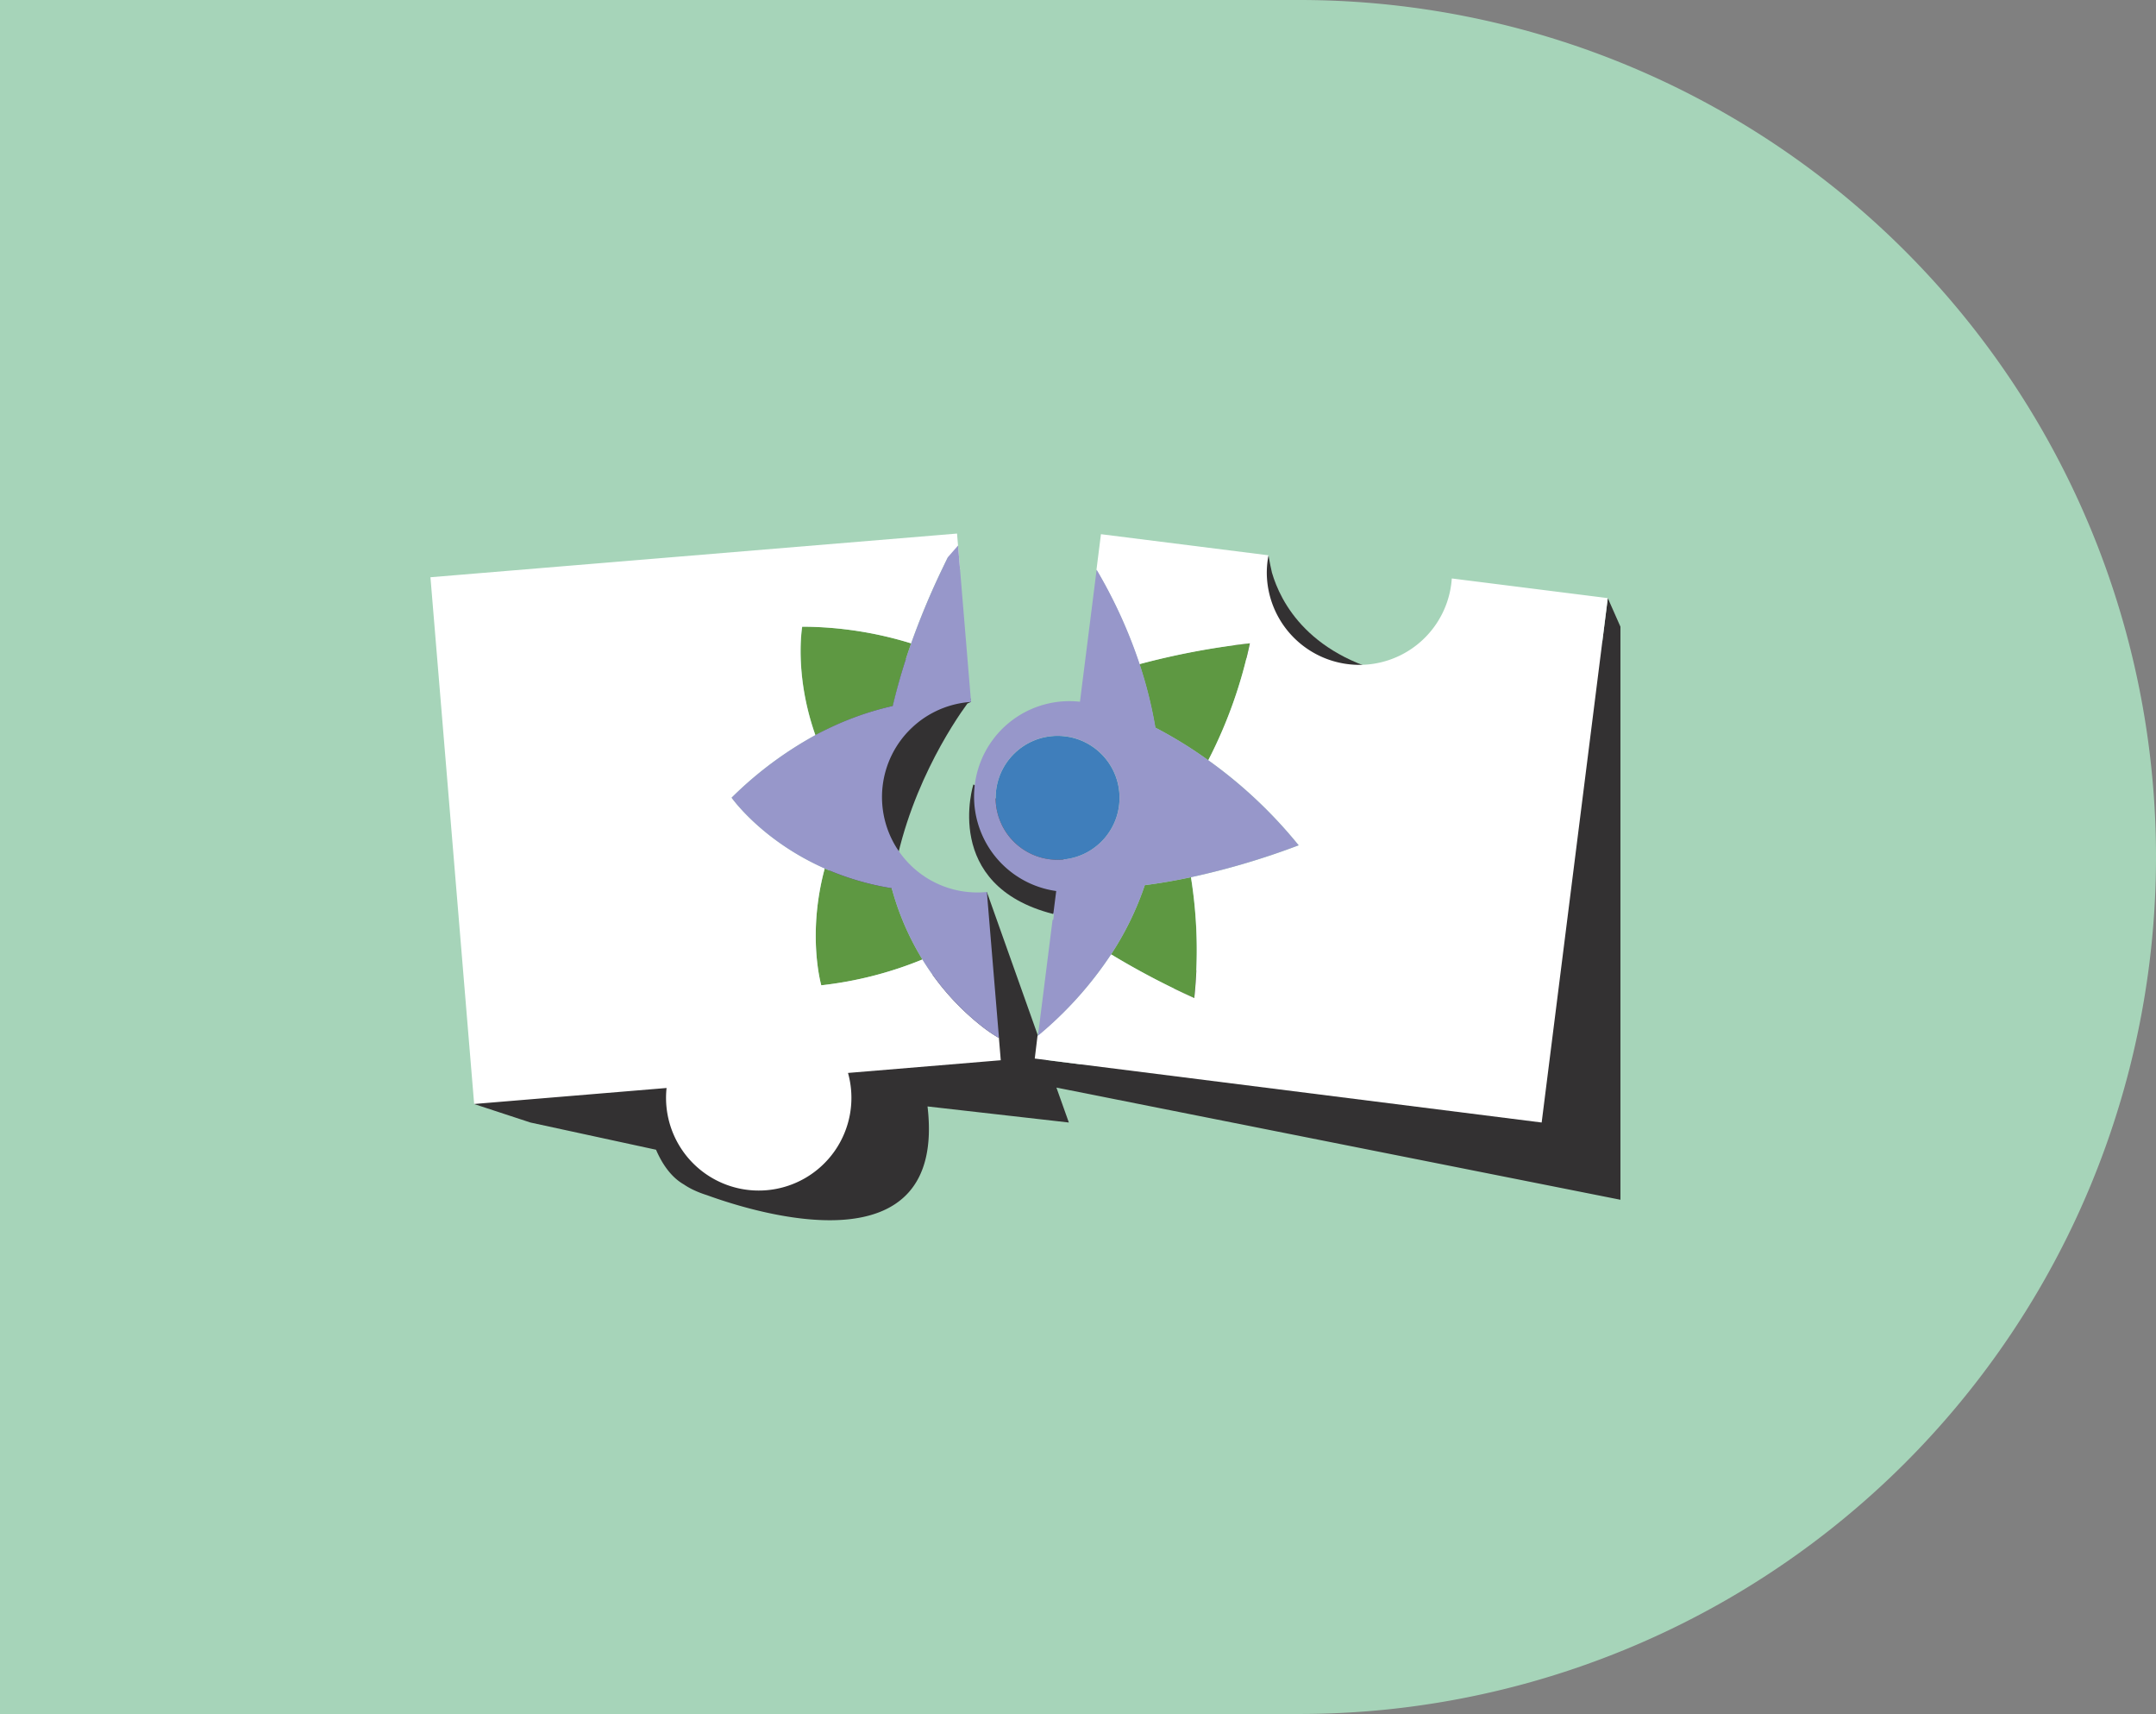 <?xml version="1.0" encoding="utf-8"?>
<svg xmlns="http://www.w3.org/2000/svg" viewBox="0 0 816.93 649.29"><rect x="0" y="0" width="816.93" height="649.29" fill="#808080" stroke="none"/><defs><style>.cls-1{fill:#a6d4b9;}.cls-2{fill:#333132;}.cls-3{fill:#5e9842;}.cls-4{fill:#3f7ebb;}.cls-5{fill:#fff;}.cls-6{fill:#9797ca;}</style></defs><g id="Layer_2" data-name="Layer 2"><g id="Layer_1-2" data-name="Layer 1"><path class="cls-1" d="M324.64,0H816.93a0,0,0,0,1,0,0V649.29a0,0,0,0,1,0,0H324.64A324.64,324.64,0,0,1,0,324.64v0A324.64,324.64,0,0,1,324.64,0Z" transform="translate(816.93 649.29) rotate(-180)"/><path class="cls-2" d="M480.63,258s4.75-.81,10-2h0s90.76,9.49,41.52.35c-36.24-6.73-47-28.44-50.2-39.44-.89-3.88-1.3-6.52-1.3-6.52l-22.82,23.79h0Z"/><path class="cls-2" d="M399,346.22l11.29-13.89-31-28.6-10.47-6.58S356.71,335.41,399,346.22Z"/><path class="cls-2" d="M337.89,336.45c4.8-35.35,23.54-62.94,28.66-69.93.89-.43,1.41-.64,1.41-.64l-.37-.75.28-.35-.64-.4-7.29-14.87-8.73,5-17.43-10.79L315.2,274.94l-6.26,3.56s.55,1.74,1.5,4.44l-10.51,17.67S332.32,377.5,337.89,336.45Z"/><path class="cls-2" d="M609.21,226.58l-2.06,16.34L409.5,403.2l-12.93-1.63L373.94,337.9l-39.58,60.15-22.05-1.78-41.13-19.71-3.31-15-14.43,6.54-9.61-4.61,1.81,8.14-37,16.75-4.89,5-8.43-.25,1.34,7.58-17,17.52,21.33,7,47.59,10.31c2.18,5.07,5.51,10.27,10.54,13.15h0a26.53,26.53,0,0,0,4.11,2.29h0a38,38,0,0,0,4.58,1.75c19.07,6.94,91,29.16,83.64-33.59L405,425.23,400.29,412,614,454.49V237.4h0Z"/><path class="cls-3" d="M345.26,243.72A141,141,0,0,0,304,237.4s-3.19,18,5,41.1a114.29,114.29,0,0,1,29.34-11.07A221.63,221.63,0,0,1,345.26,243.72Z"/><path class="cls-3" d="M312.5,329c-6.81,25.28-1.31,44.27-1.31,44.27a142.16,142.16,0,0,0,38.34-9.79,103.08,103.08,0,0,1-11.64-27A103.53,103.53,0,0,1,312.5,329Z"/><path class="cls-3" d="M421,361.52a293.54,293.54,0,0,0,31.49,16.57,174.28,174.28,0,0,0-1.25-45.76q-9.09,1.92-17.46,3A114.12,114.12,0,0,1,421,361.52Z"/><path class="cls-3" d="M457.82,288a175.06,175.06,0,0,0,15.75-44.33,285.58,285.58,0,0,0-41.83,7.9,162.76,162.76,0,0,1,6,24.07A161.62,161.62,0,0,1,457.82,288Z"/><circle class="cls-4" cx="400.73" cy="302.24" r="23.47"/><path class="cls-5" d="M550.1,219.13A35.09,35.09,0,0,1,480,217a34.61,34.61,0,0,1,.65-6.64l-63.49-8-1.7,13.5a184.43,184.43,0,0,1,16.3,35.74,285.58,285.58,0,0,1,41.83-7.9A175.06,175.06,0,0,1,457.82,288a174.48,174.48,0,0,1,34.27,32.22,285,285,0,0,1-40.81,12.09,174.28,174.28,0,0,1,1.25,45.76A293.54,293.54,0,0,1,421,361.52a140.54,140.54,0,0,1-27.87,30.84L392.08,401l192.07,24.23,25.06-198.65Z"/><path class="cls-5" d="M378.39,393.13a56.4,56.4,0,0,1-6.92-4.79h0a95.88,95.88,0,0,1-21.94-24.89,142.16,142.16,0,0,1-38.34,9.79s-5.5-19,1.31-44.27c-23.94-10.58-35.27-26.79-35.27-26.79a141.71,141.71,0,0,1,31.71-23.68c-8.16-23.1-5-41.1-5-41.1a141,141,0,0,1,41.29,6.32,287.14,287.14,0,0,1,11.85-28.38h0c.69-1.44,1.38-2.88,2.11-4.34,0,0,1.75,1.63,4.57,4.68l-1.13-13.56-6.6.55-192.93,16,16.56,199.54,72.91-6.06a35.12,35.12,0,1,0,68.75-5.7l51.27-4.26h0l6.61-.55-.72-8.68Z"/><path class="cls-6" d="M457.82,288a161.62,161.62,0,0,0-20-12.36,162.76,162.76,0,0,0-6-24.07,184.43,184.43,0,0,0-16.3-35.74l-4.7,37.27-.72,5.64-.75,6-.14,1.09a36.14,36.14,0,0,0-9,71.71l-1.1,8.69a2.11,2.11,0,0,1,.23.19l-.24,1.95-.28.13-5.53,43.87A140.54,140.54,0,0,0,421,361.52a114.12,114.12,0,0,0,12.78-26.22q8.37-1.05,17.46-3a285,285,0,0,0,40.81-12.09A174.48,174.48,0,0,0,457.82,288Zm-78.28,24.31a23.48,23.48,0,1,1,31.29,11.1A23.47,23.47,0,0,1,379.54,312.33Z"/><path class="cls-6" d="M374.66,346.64l-.72-8.74a36.13,36.13,0,1,1-6-72l-.09-1.1-.5-6-.47-5.66-3.11-37.44-.75-9.05L359.22,211c-.73,1.46-1.42,2.9-2.11,4.34a287.14,287.14,0,0,0-11.85,28.38,221.63,221.63,0,0,0-7,23.71,114.29,114.29,0,0,0-29.34,11.07,141.71,141.71,0,0,0-31.71,23.68S288.56,318.39,312.5,329a103.53,103.53,0,0,0,25.39,7.48,103.08,103.08,0,0,0,11.64,27,96,96,0,0,0,21.94,24.89,56.4,56.4,0,0,0,6.92,4.79l.12-.15-3.66-44.06Zm-13.15-8.85-.36-.07.36.07ZM343.4,278q2.46-2.42,5.15-4.8Q345.87,275.54,343.4,278Zm5.85,55.37.35.21Zm6.55,3-.19-.07Zm1.68.53.54.34-.54-.34Z"/></g></g></svg>